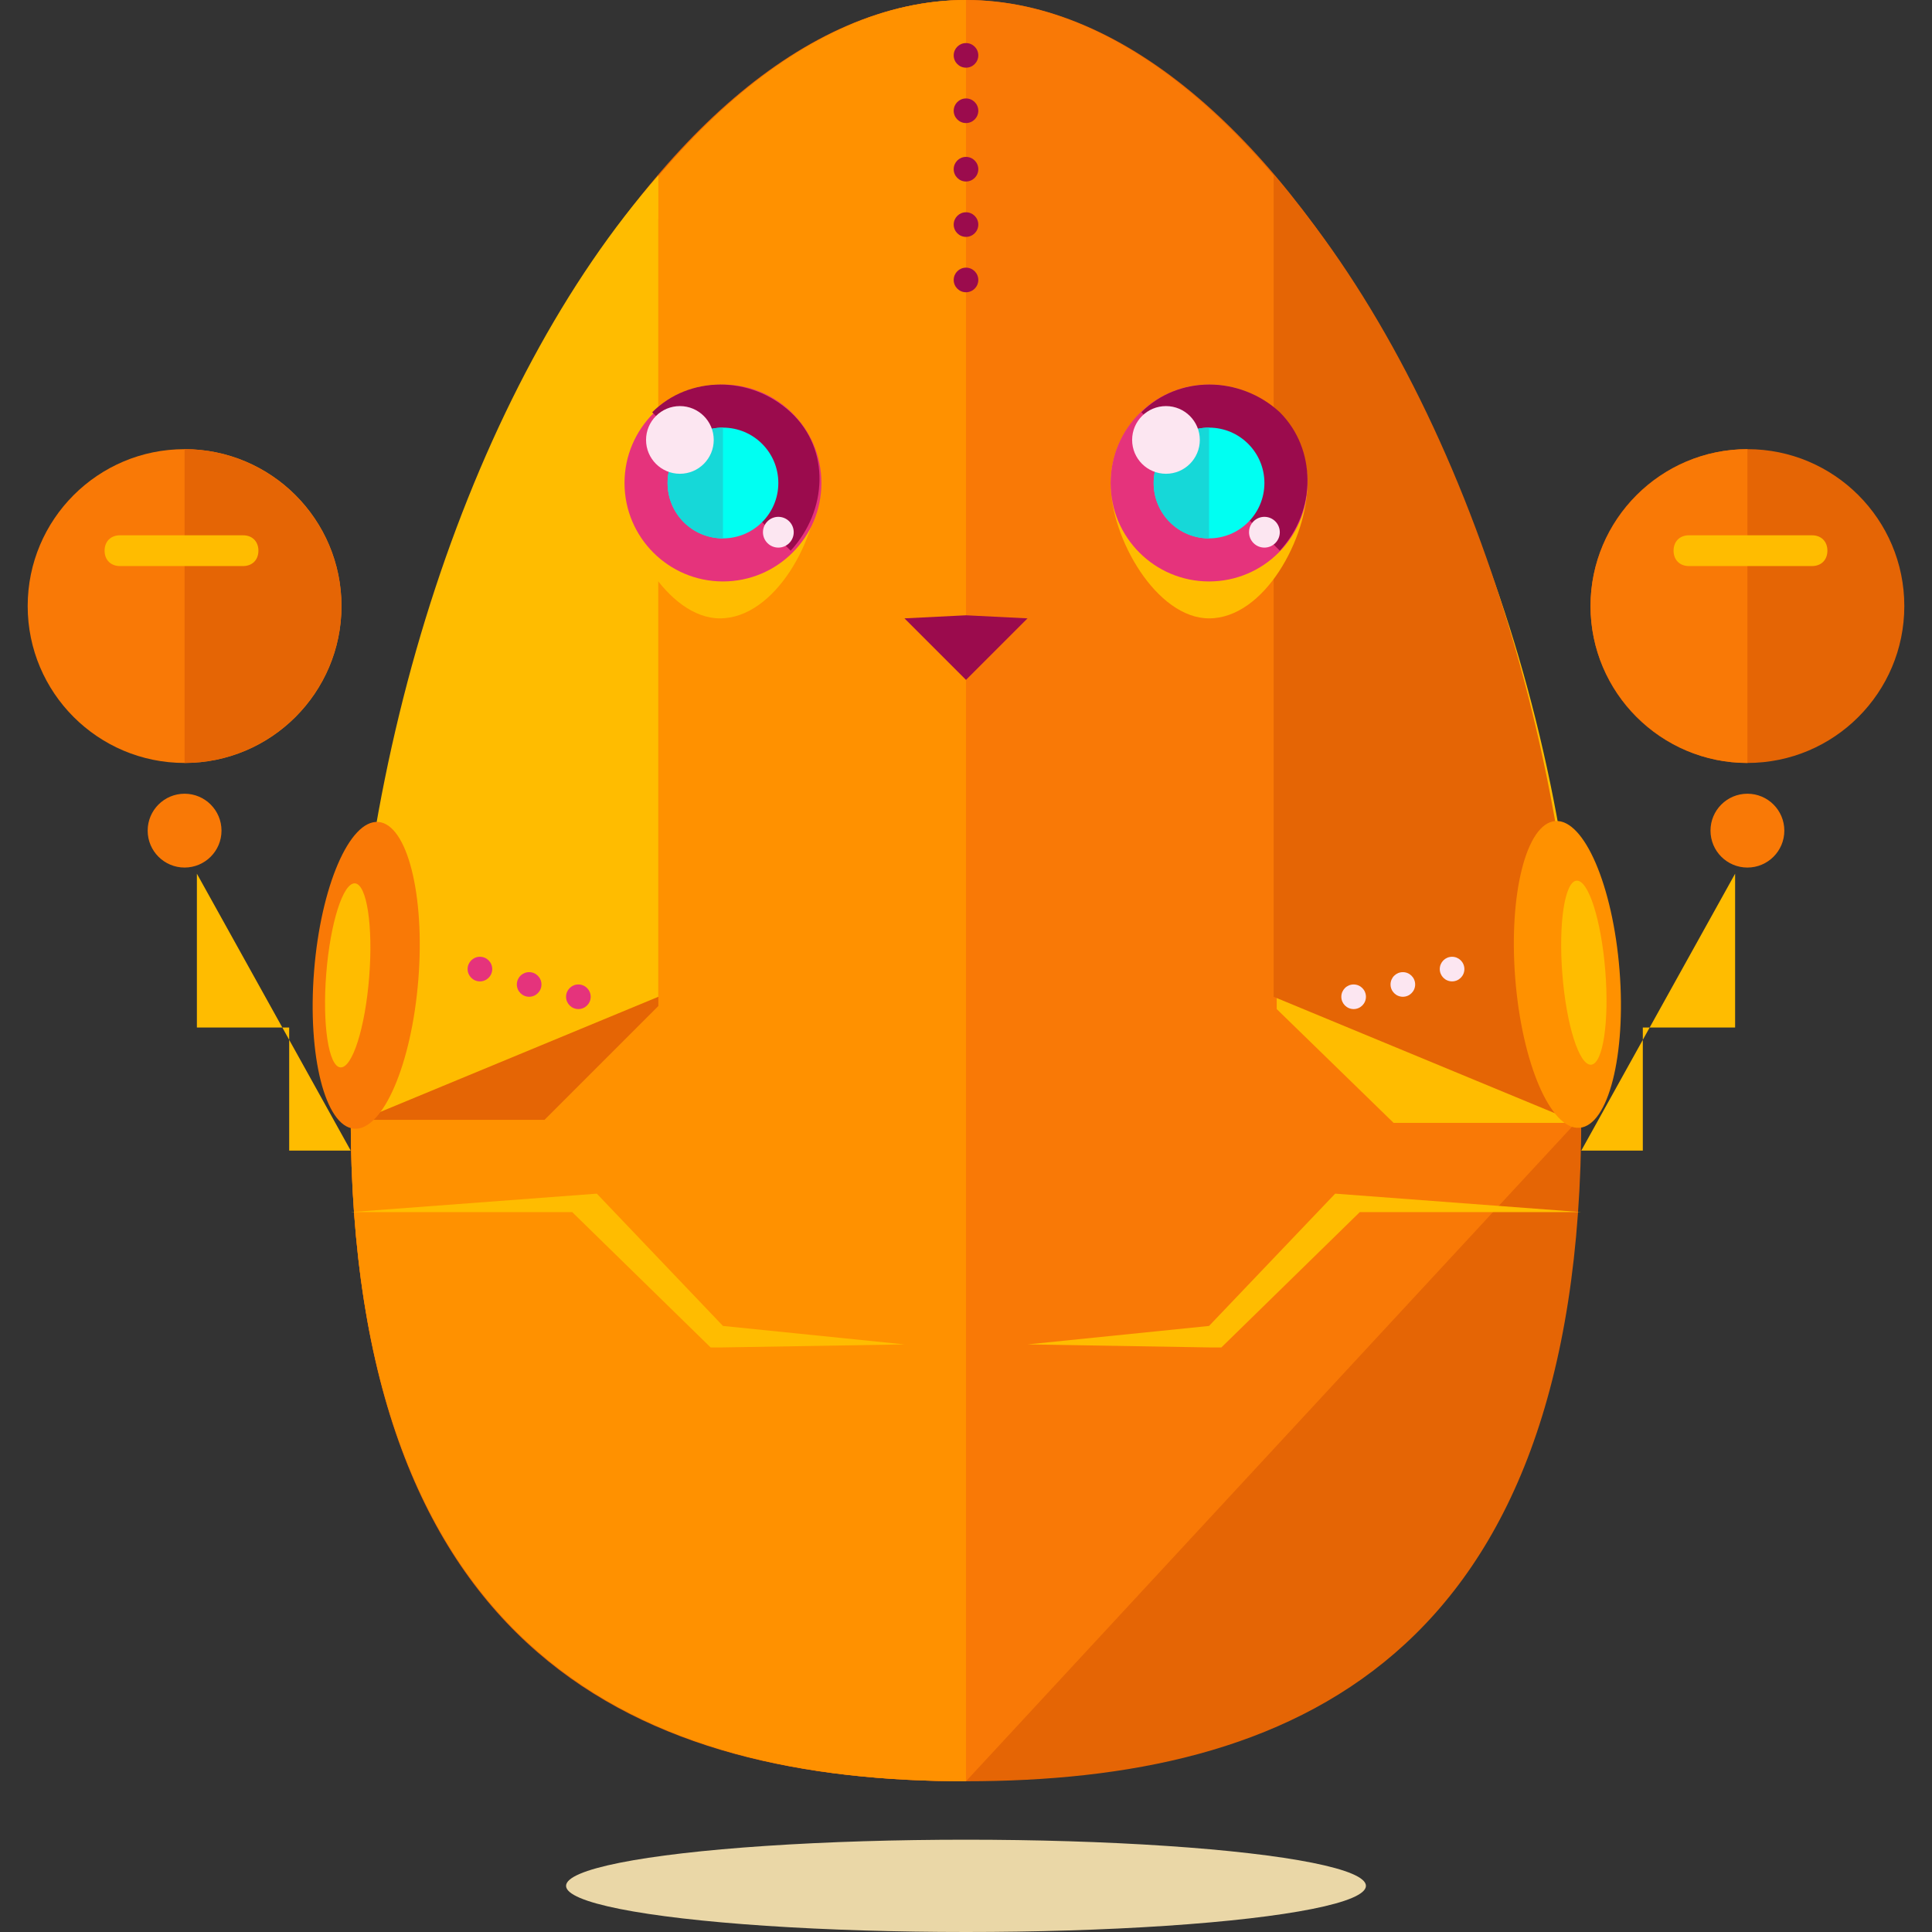 <?xml version="1.0" encoding="iso-8859-1"?>
<!-- Generator: Adobe Illustrator 19.0.0, SVG Export Plug-In . SVG Version: 6.00 Build 0)  -->
<svg version="1.1" id="Layer_1" xmlns="http://www.w3.org/2000/svg" xmlns:xlink="http://www.w3.org/1999/xlink" x="0px" y="0px"
	 viewBox="0 0 502.4 502.4" style="enable-background:new 0 0 502.4 502.4;" xml:space="preserve">
<rect x="0" y="0" width="502.4" height="502.4" fill="#333333" stroke="none"/>
<path style="fill:#E56505;" d="M91.2,290.4c0-140.8,76-290.4,160-290.4s160,148.8,160,290.4s-76,172.8-160,172.8
	S91.2,431.2,91.2,290.4z"/>
<path style="fill:#F97906;" d="M251.2,463.2c-83.2,0-160-32-160-172.8S168,0,251.2,0s160,148.8,160,290.4"/>
<path style="fill:#FF9100;" d="M251.2,463.2c-83.2,0-160-32-160-172.8S168,0,251.2,0"/>
<ellipse style="fill:#EAD7A7;" cx="251.2" cy="490.4" rx="104" ry="12"/>
<g>
	<polyline style="fill:#FFBC00;" points="91.2,315.2 148.8,315.2 184.8,350.4 187.2,350.4 187.2,350.4 235.2,349.6 235.2,349.6 
		188,344.8 155.2,310.4 155.2,310.4 	"/>
	<polyline style="fill:#FFBC00;" points="411.2,315.2 353.6,315.2 317.6,350.4 315.2,350.4 315.2,350.4 267.2,349.6 267.2,349.6 
		314.4,344.8 347.2,310.4 347.2,310.4 	"/>
	<path style="fill:#FFBC00;" d="M410.4,291.2L410.4,291.2c0.8-0.8,1.6-0.8,1.6-1.6c0-93.6-32-184.8-80-239.2v212l30.4,29.6h48V291.2
		z"/>
</g>
<g>
	<path style="fill:#E56505;" d="M410.4,292L410.4,292c0.8-0.8,0.8-1.6,0.8-2.4c0-93.6-32-189.6-80-244v213.6"/>
	<path style="fill:#E56505;" d="M92.8,291.2L92.8,291.2c-0.8-0.8-1.6-0.8-1.6-1.6c0-93.6,32-177.6,80-232.8v204.8l-29.6,29.6H92.8z"
		/>
</g>
<path style="fill:#FFBC00;" d="M92,292L92,292c0-0.8-0.8-1.6-0.8-2.4c0-93.6,32-189.6,80-244v213.6"/>
<circle style="fill:#E56505;" cx="454.4" cy="157.6" r="40.8"/>
<g>
	<path style="fill:#F97906;" d="M454.4,198.4c-22.4,0-40.8-18.4-40.8-40.8s18.4-40.8,40.8-40.8"/>
	<circle style="fill:#F97906;" cx="454.4" cy="216" r="9.6"/>
</g>
<polyline style="fill:#FFBC00;" points="451.2,227.2 451.2,267.2 427.2,267.2 427.2,299.2 411.2,299.2 "/>
<ellipse transform="matrix(0.079 0.997 -0.997 0.079 627.955 -172.996)" style="fill:#FF9100;" cx="407.597" cy="253.328" rx="40.001" ry="13.6"/>
<ellipse transform="matrix(0.079 0.997 -0.997 0.079 631.418 -177.609)" style="fill:#FFBC00;" cx="411.81" cy="252.845" rx="24" ry="5.6"/>
<g>
	<circle style="fill:#FCE6F1;" cx="377.6" cy="252" r="3.2"/>
	<circle style="fill:#FCE6F1;" cx="364.8" cy="256" r="3.2"/>
	<circle style="fill:#FCE6F1;" cx="352" cy="259.2" r="3.2"/>
</g>
<path style="fill:#FFBC00;" d="M475.2,143.2c0,2.4-1.6,4-4,4h-32c-2.4,0-4-1.6-4-4l0,0c0-2.4,1.6-4,4-4h32
	C473.6,139.2,475.2,140.8,475.2,143.2L475.2,143.2z"/>
<circle style="fill:#F97906;" cx="48" cy="157.6" r="40.8"/>
<path style="fill:#E56505;" d="M48,198.4c22.4,0,40.8-18.4,40.8-40.8S70.4,116.8,48,116.8"/>
<circle style="fill:#F97906;" cx="48" cy="216" r="9.6"/>
<polyline style="fill:#FFBC00;" points="51.2,227.2 51.2,267.2 75.2,267.2 75.2,299.2 91.2,299.2 "/>
<ellipse transform="matrix(0.079 -0.997 0.997 0.079 -165.152 328.495)" style="fill:#F97906;" cx="95.193" cy="253.622" rx="40.001" ry="13.6"/>
<ellipse transform="matrix(0.079 -0.997 0.997 0.079 -169.555 323.707)" style="fill:#FFBC00;" cx="90.375" cy="253.597" rx="24" ry="5.6"/>
<g>
	<circle style="fill:#E5337C;" cx="124.8" cy="252" r="3.2"/>
	<circle style="fill:#E5337C;" cx="137.6" cy="256" r="3.2"/>
	<circle style="fill:#E5337C;" cx="150.4" cy="259.2" r="3.2"/>
</g>
<g>
	<path style="fill:#FFBC00;" d="M67.2,143.2c0-2.4-1.6-4-4-4h-32c-2.4,0-4,1.6-4,4l0,0c0,2.4,1.6,4,4,4h32
		C65.6,147.2,67.2,145.6,67.2,143.2L67.2,143.2z"/>
	<path style="fill:#FFBC00;" d="M212.8,125.6c0,14.4-11.2,35.2-25.6,35.2c-13.6,0-25.6-20.8-25.6-35.2c0-13.6,11.2-25.6,25.6-25.6
		C201.6,100,212.8,111.2,212.8,125.6z"/>
</g>
<circle style="fill:#E5337C;" cx="188" cy="125.6" r="25.6"/>
<path style="fill:#9B0B4D;" d="M169.6,107.2c9.6-9.6,25.6-9.6,36,0s9.6,25.6,0,36"/>
<circle style="fill:#00FFF2;" cx="188" cy="125.6" r="14.4"/>
<path style="fill:#16D8D8;" d="M188,140c-8,0-14.4-6.4-14.4-14.4s6.4-14.4,14.4-14.4"/>
<g>
	<circle style="fill:#FCE6F1;" cx="176.8" cy="114.4" r="8.8"/>
	<circle style="fill:#FCE6F1;" cx="202.4" cy="138.4" r="4"/>
</g>
<path style="fill:#FFBC00;" d="M340,125.6c0,14.4-11.2,35.2-25.6,35.2c-13.6,0-25.6-20.8-25.6-35.2c0-13.6,11.2-25.6,25.6-25.6
	C328.8,100,340,111.2,340,125.6z"/>
<circle style="fill:#E5337C;" cx="314.4" cy="125.6" r="25.6"/>
<path style="fill:#9B0B4D;" d="M296.8,107.2c9.6-9.6,25.6-9.6,36,0c9.6,9.6,9.6,25.6,0,36"/>
<circle style="fill:#00FFF2;" cx="314.4" cy="125.6" r="14.4"/>
<path style="fill:#16D8D8;" d="M314.4,140c-8,0-14.4-6.4-14.4-14.4s6.4-14.4,14.4-14.4"/>
<g>
	<circle style="fill:#FCE6F1;" cx="303.2" cy="114.4" r="8.8"/>
	<circle style="fill:#FCE6F1;" cx="328.8" cy="138.4" r="4"/>
</g>
<g>
	<polygon style="fill:#9B0B4D;" points="267.2,160.8 251.2,176.8 235.2,160.8 251.2,160 	"/>
	<circle style="fill:#9B0B4D;" cx="251.2" cy="14.4" r="3.2"/>
	<circle style="fill:#9B0B4D;" cx="251.2" cy="28.8" r="3.2"/>
	<circle style="fill:#9B0B4D;" cx="251.2" cy="44" r="3.2"/>
	<circle style="fill:#9B0B4D;" cx="251.2" cy="58.4" r="3.2"/>
	<circle style="fill:#9B0B4D;" cx="251.2" cy="72.8" r="3.2"/>
</g>
<g>
</g>
<g>
</g>
<g>
</g>
<g>
</g>
<g>
</g>
<g>
</g>
<g>
</g>
<g>
</g>
<g>
</g>
<g>
</g>
<g>
</g>
<g>
</g>
<g>
</g>
<g>
</g>
<g>
</g>
</svg>
